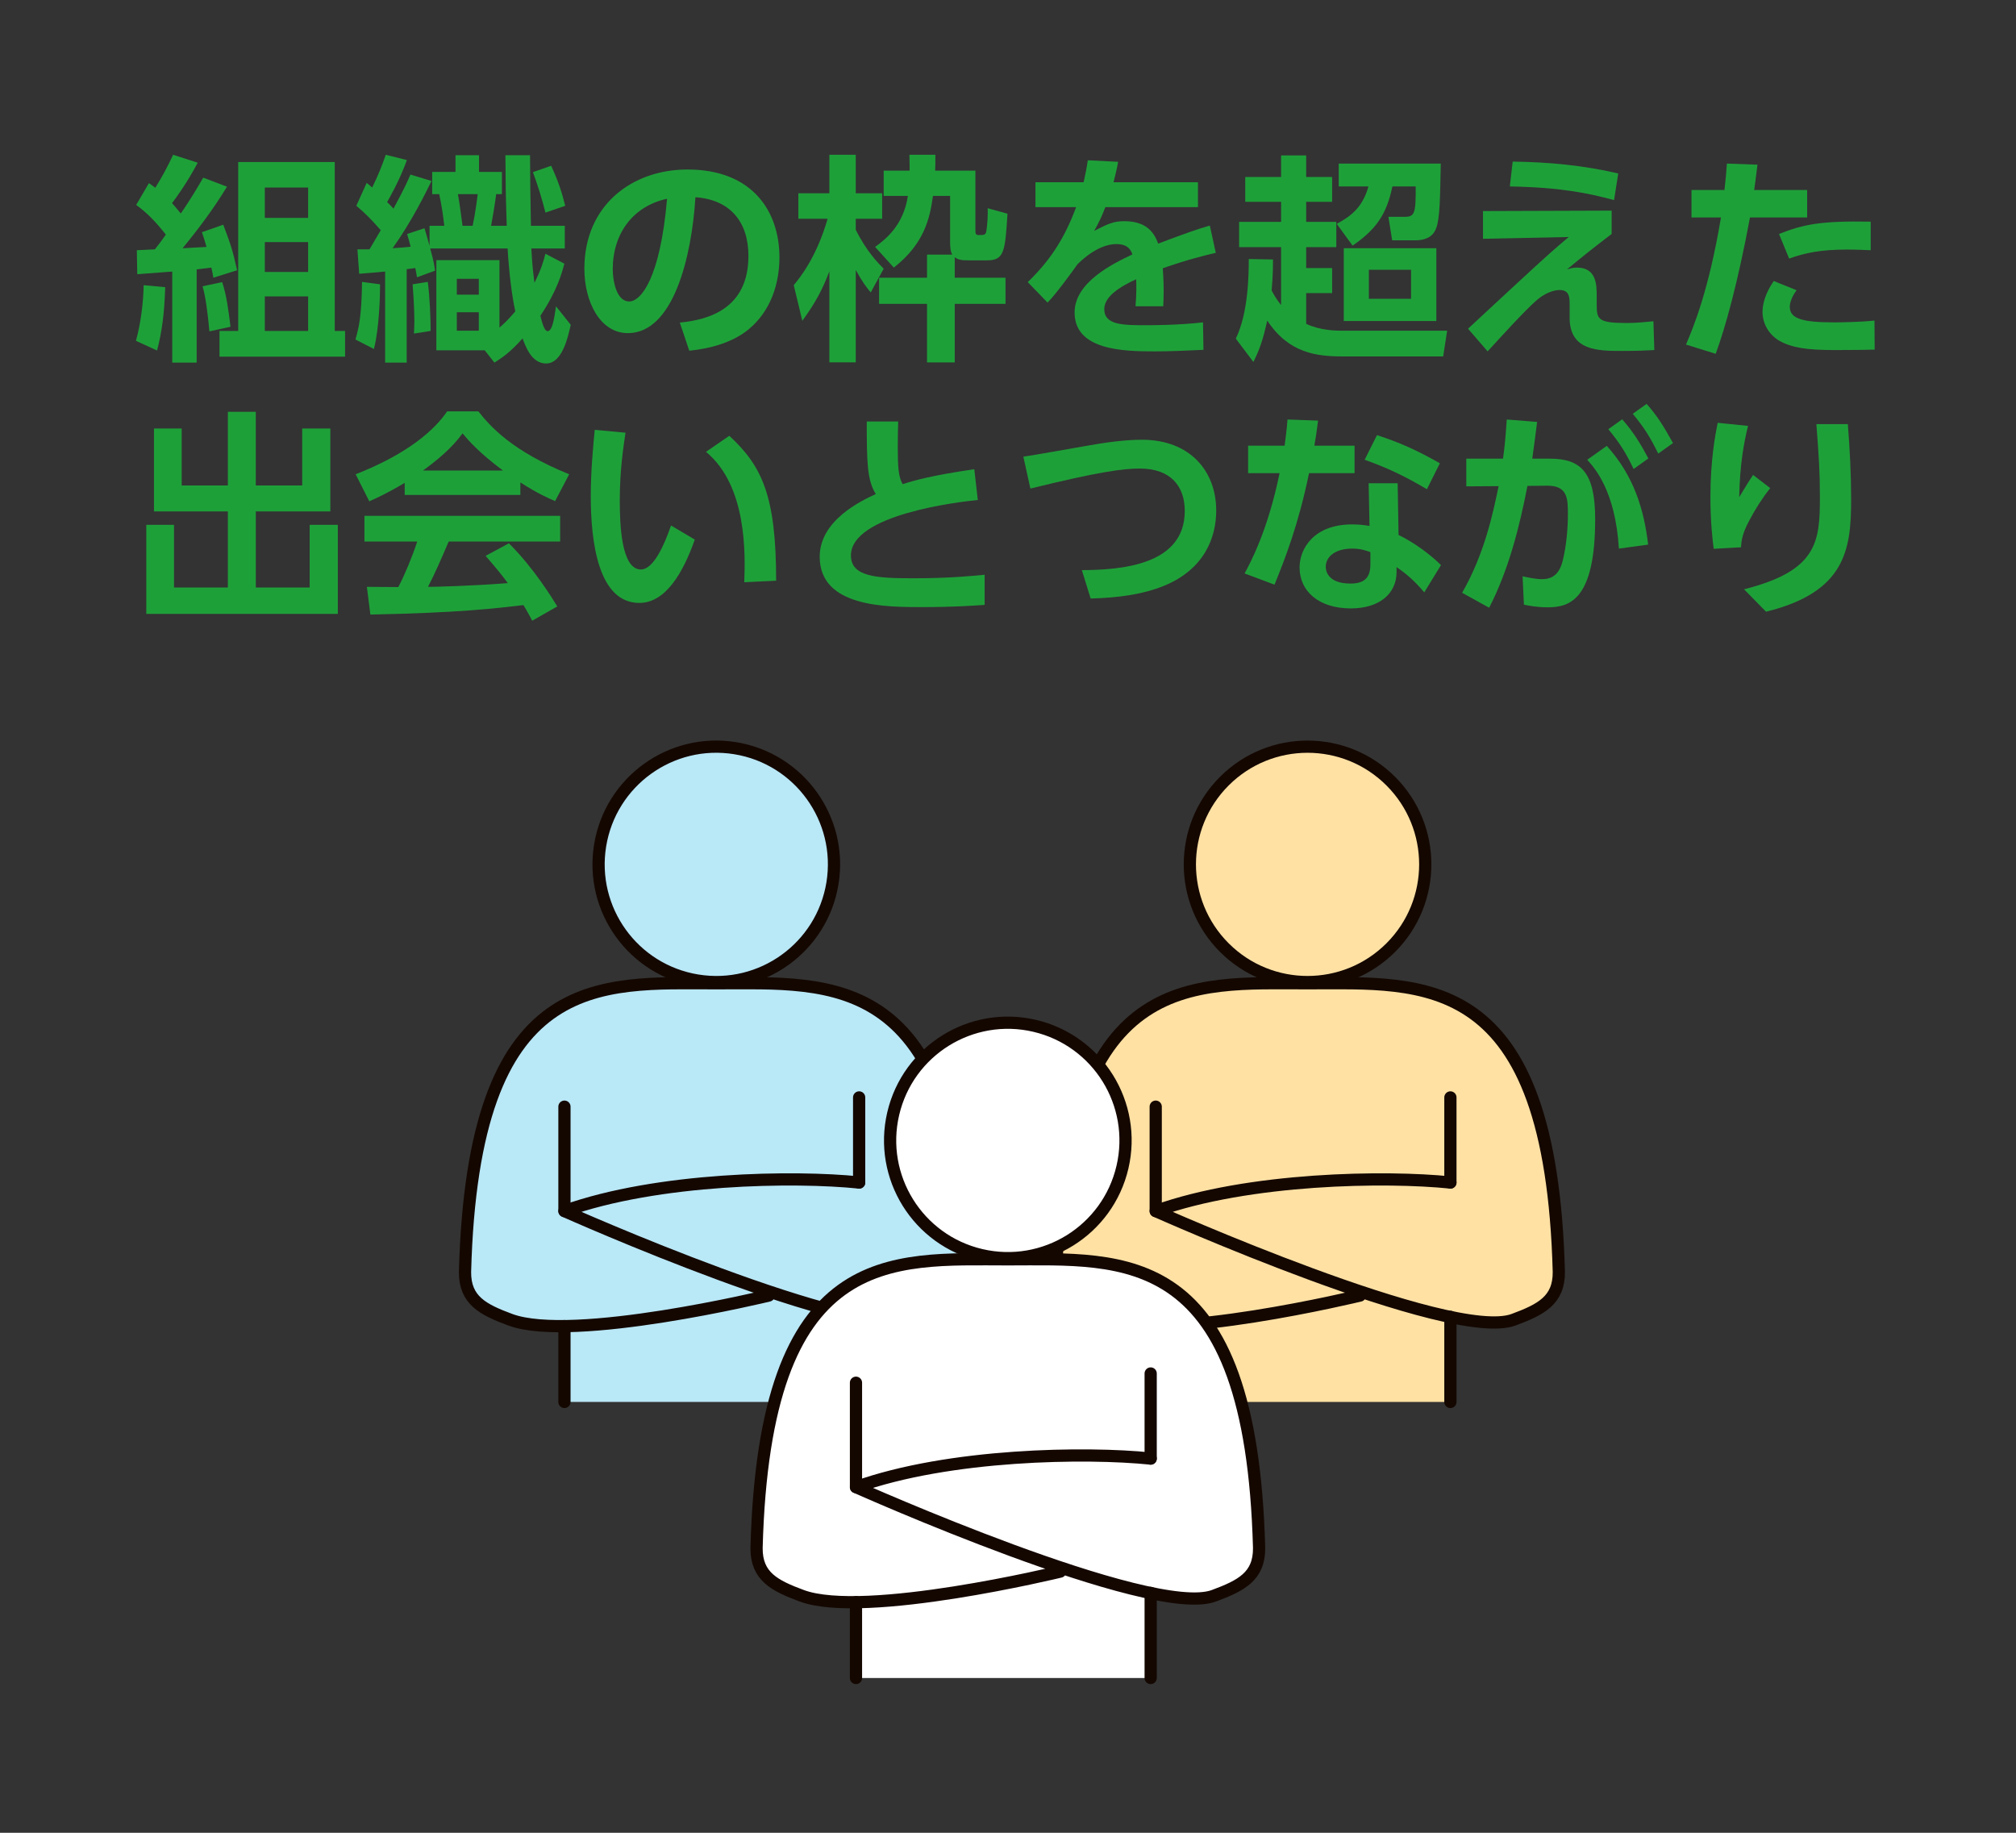 <?xml version="1.0" encoding="UTF-8"?>
<svg id="_レイヤー_2" data-name="レイヤー 2" xmlns="http://www.w3.org/2000/svg" width="330" height="300" viewBox="0 0 330 300">
  <rect x="0" y="0" width="330" height="300" fill="#333333" stroke="none"/>
  <defs>
    <style>
      .cls-1, .cls-2 {
        fill: none;
      }

      .cls-2 {
        stroke: #140700;
        stroke-linecap: round;
        stroke-linejoin: round;
        stroke-width: 2px;
      }

      .cls-3 {
        fill: #fff;
      }

      .cls-4 {
        fill: #ffe1a4;
      }

      .cls-5 {
        fill: #1ea039;
      }

      .cls-6 {
        fill: #b9e8f7;
      }
    </style>
  </defs>
  <g id="_スキル" data-name="スキル">
    <rect class="cls-1" width="330" height="300"/>
    <g>
      <path class="cls-5" d="M27.041,47.005c-.144,4.535-.54,7.271-1.332,10.367l-3.455-1.584c.792-2.844,1.224-6.371,1.26-9.107l3.527.324ZM22.398,40.958c.612-.036,1.692-.072,2.952-.144.468-.576,1.26-1.62,1.8-2.412-1.692-2.124-2.988-3.491-4.859-4.859l2.088-3.563c.575.396.756.54,1.043.756,1.08-1.728,2.052-3.528,2.916-5.399l4.031,1.296c-1.764,3.312-3.455,5.615-4.211,6.623.252.288.54.576,1.439,1.692,1.728-2.52,2.808-4.391,3.672-5.867l3.888,1.476c-2.16,3.563-4.644,6.875-7.271,10.079.54-.036,3.275-.18,3.924-.216-.324-1.116-.468-1.548-.756-2.412l3.491-1.224c1.188,3.168,1.476,3.924,2.268,7.451l-3.888,1.224c-.107-.612-.107-.684-.323-1.656-.504.072-2.052.252-2.412.288v15.262h-3.995v-14.902c-3.96.288-4.392.324-5.724.432l-.072-3.924ZM36.364,46.177c.72,2.088,1.08,4.931,1.367,7.307l-3.455.756c-.432-4.716-.828-6.335-1.116-7.379l3.204-.684ZM38.991,26.524h15.803v27.645h1.691v4.211h-20.554v-4.211h3.06v-27.645ZM43.347,30.699v4.968h7.092v-4.968h-7.092ZM43.347,39.626v4.895h7.092v-4.895h-7.092ZM43.347,48.517v5.651h7.092v-5.651h-7.092Z"/>
      <path class="cls-5" d="M62.213,46.537c0,1.692-.107,7.091-1.008,10.583l-3.023-1.548c.576-1.98,1.008-3.852,1.08-9.431l2.951.396ZM62.322,37.682c-1.332-1.548-2.592-2.844-3.995-3.995l1.691-3.744c.54.432.72.576.899.756,1.009-2.052,1.548-3.419,2.232-5.363l3.455.864c-1.224,3.419-2.915,6.299-3.239,6.875.432.396.684.684,1.044,1.08,1.979-3.671,2.34-4.571,2.771-5.579l3.455,1.044c-.863,1.764-3.167,6.515-6.371,11.015.685-.036,2.376-.18,2.952-.252-.324-1.224-.36-1.368-.576-2.088l2.844-.936c.18.576.612,2.124.828,2.88v-3.275h2.411c-.18-1.692-.468-3.564-.827-5.183h-1.152v-3.636h3.815v-2.736h3.852v2.736h3.743v3.636h-.936c-.18,1.44-.576,3.815-.828,5.183h2.556c-.18-5.795-.18-6.443-.216-11.555h4.031c.036,5.075.036,5.723.145,11.555h5.543v3.708h-5.471c.144,2.664.216,3.275.504,5.615,1.079-2.124,1.476-3.492,1.8-4.751l3.096,1.62c-.396,1.476-1.116,4.319-3.924,8.531.288,1.152.647,2.52,1.188,2.52.756,0,1.08-2.016,1.368-4.067l2.411,3.023c-.432,1.944-1.367,6.335-4.031,6.335-2.376,0-3.348-2.771-3.852-4.103-2.052,2.304-3.312,3.132-4.607,3.959l-1.584-2.016h-7.919v-14.758h10.331v11.051c.647-.576,1.404-1.26,2.592-2.664-.54-2.376-1.044-6.443-1.26-10.295h-12.671c.612,2.232.648,2.664.792,3.635l-2.951,1.08c-.216-1.152-.216-1.26-.288-1.512-.756.108-1.008.144-1.404.18v15.298h-3.527v-14.902c-1.296.144-2.52.216-4.247.36l-.288-3.996h1.979l1.836-3.132ZM70.025,46.141c.324,2.412.468,6.011.468,8.027l-2.735.432c.036-.828.071-1.296.071-1.944,0-1.944-.144-4.175-.287-6.119l2.483-.396ZM74.776,45.637v2.592h3.6v-2.592h-3.6ZM74.776,51.108v3.024h3.6v-3.024h-3.6ZM74.956,31.779c.323,1.692.611,4.211.756,5.183h1.655c.432-1.98.756-4.572.828-5.183h-3.239ZM90.218,27.135c1.188,2.592,1.728,4.248,2.304,6.551l-3.239,1.116c-.504-2.052-1.26-4.535-2.052-6.623l2.987-1.044Z"/>
      <path class="cls-5" d="M111.28,52.8c4.536-.432,11.23-2.16,11.23-10.907,0-5.615-3.023-9.215-8.675-9.611-.611,9.827-3.635,22.245-11.05,22.245-4.572,0-7.128-5.147-7.128-10.547,0-10.367,7.775-16.234,16.882-16.234,10.728,0,15.047,6.983,15.047,14.362,0,4.248-1.368,8.711-4.968,11.735-2.52,2.124-6.155,3.204-9.791,3.563l-1.548-4.607ZM100.301,44.089c0,1.692.54,5.255,2.7,5.255,1.907,0,5.075-3.78,6.19-16.81-5.507,1.188-8.891,5.615-8.891,11.554Z"/>
      <path class="cls-5" d="M129.93,46.681c.972-1.188,3.708-4.5,5.543-10.871h-4.787v-4.176h5.075v-6.299h4.319v6.299h4.32v4.176h-4.32v1.8c1.765,3.564,3.744,5.543,4.572,6.371l-2.124,3.887c-.792-.972-1.368-1.728-2.448-3.672v15.118h-4.319v-14.902c-1.115,2.916-2.159,4.968-4.427,8.099l-1.404-5.831ZM155.883,41.678c-.324-.54-.36-1.332-.36-2.088v-7.523h-2.808c-.504,3.708-1.439,7.847-6.407,11.735l-3.06-3.384c1.584-1.152,4.644-3.456,5.363-8.351h-3.959v-4.139h4.247c0-.684,0-1.116-.036-2.592h4.248c0,1.548,0,1.908-.036,2.592h6.587v9.575c0,.72,0,.972.54.972.899,0,1.151,0,1.26-.684.18-1.152.252-2.592.216-3.708l3.239.9c-.396,6.155-.504,7.631-3.347,7.631h-3.024c-1.151,0-1.619-.072-2.268-.504v3.348h8.315v4.283h-8.315v9.575h-4.535v-9.575h-7.847v-4.283h7.847v-3.78h4.14Z"/>
      <path class="cls-5" d="M196.094,29.835v4.067h-15.154c-.647,1.656-1.043,2.484-1.835,3.888,2.268-1.152,3.167-1.584,4.896-1.584,3.275,0,4.787,1.44,5.579,3.672,4.499-1.692,6.515-2.412,8.459-2.952l.972,4.463c-1.908.432-4.644,1.116-8.675,2.52.036.756.144,1.872.144,3.6,0,1.188-.036,2.016-.072,2.628h-4.535c.181-2.088.145-3.6.108-4.427-3.708,1.692-5.22,3.276-5.22,4.895,0,2.628,3.096,2.628,6.983,2.628.647,0,5.184,0,9.179-.468l.072,4.499c-2.844.144-5.724.252-8.027.252-5.075,0-13.066-.18-13.066-6.371,0-4.896,6.119-7.919,9.467-9.503-.252-.648-.647-1.692-2.663-1.692-1.008,0-3.348.36-6.336,3.312-.756,1.08-3.527,4.896-4.896,6.263l-3.239-3.347c3.384-3.276,5.903-6.803,7.919-12.275h-6.659v-4.067h7.883c.324-1.404.469-2.16.685-3.6l4.967.252c-.252,1.368-.432,2.052-.756,3.348h13.822Z"/>
      <path class="cls-5" d="M208.373,42.47c0,1.26,0,2.484-.216,5.075.252.468.647,1.296,1.548,2.376v-9.467h-6.875v-4.139h6.875v-3.276h-5.867v-4.068h5.867v-3.527h4.104v3.527h4.247v4.068h-4.247v3.276h4.931v4.139h-4.931v3.42h4.247v4.103h-4.247v5.04c2.447,1.116,4.931,1.116,6.155,1.116h16.918l-.648,4.211h-16.306c-4.428,0-8.927-.504-12.49-5.867-.792,3.492-1.296,4.787-2.269,6.767l-2.879-3.815c2.052-4.211,2.123-10.475,2.123-13.03l3.96.072ZM235.838,26.776c-.108,5.723-.145,9.035-.756,10.583-.252.684-.9,1.98-3.456,1.98h-3.743l-.612-3.851h2.7c1.583,0,1.8-.576,1.764-4.968h-3.815c-.937,4.607-2.736,7.091-6.516,9.683l-2.592-3.563c2.196-1.188,4.212-2.592,5.184-6.119h-4.859v-3.743h16.702ZM235.117,40.634v11.915h-15.153v-11.915h15.153ZM224.068,44.161v4.751h6.911v-4.751h-6.911Z"/>
      <path class="cls-5" d="M263.811,34.478v3.816c-3.527,2.7-3.924,3.024-7.307,5.795.539-.144.972-.288,1.619-.288,3.24,0,3.24,2.88,3.24,4.679v1.296c0,2.52.18,3.096,4.967,3.096,1.584,0,3.24-.18,4.319-.288l.145,4.716c-1.332.072-2.736.144-5.184.144-4.031,0-8.675,0-8.675-5.436v-2.016c0-1.296,0-2.52-1.656-2.52-.972,0-2.52.54-3.887,1.8-1.98,1.764-5.508,5.651-7.884,8.243l-3.203-3.708c.54-.504,5.579-5.183,6.983-6.479,6.371-5.903,7.522-6.875,9.502-8.531l-14.038.288v-4.535l21.058-.072ZM264.206,32.751c-4.283-1.152-8.818-2.088-17.062-2.232l.468-4.067c5.832.072,11.627.612,17.278,1.944l-.685,4.355Z"/>
      <path class="cls-5" d="M275.982,56.4c1.224-2.88,3.708-8.783,5.724-20.805h-4.823v-4.5h5.398c.217-2.016.288-2.664.396-4.319l5.003.18c-.323,2.628-.359,2.844-.539,4.139h8.675v4.5h-9.359c-2.016,10.763-4.031,18.034-5.615,22.317l-4.859-1.512ZM294.087,47.509c-.611.792-1.115,1.836-1.115,2.736,0,2.052,2.447,2.52,7.307,2.52.972,0,4.031-.036,6.551-.288l.036,4.751c-1.476.036-3.419.072-6.515.072-4.68,0-7.091-.396-9.071-1.512-1.764-1.008-2.771-2.88-2.771-4.679,0-2.268,1.188-4.139,1.836-5.111l3.743,1.512ZM306.218,40.958c-1.008-.036-2.34-.108-3.96-.108-4.031,0-6.73.504-9.395,1.476l-1.655-4.031c4.031-1.584,6.839-2.16,15.01-2.016v4.679Z"/>
      <path class="cls-5" d="M29.741,70.143v9.323h7.559v-12.059h4.571v12.059h7.596v-9.323h4.607v13.57h-12.203v12.455h8.819v-10.259h4.607v14.578h-31.353v-14.578h4.536v10.259h8.818v-12.455h-12.095v-13.57h4.536Z"/>
      <path class="cls-5" d="M66.245,79.034c-2.88,1.728-4.68,2.52-5.796,3.024l-2.231-4.427c8.747-3.419,13.03-7.415,14.974-10.295h5.112c1.943,2.448,5.471,6.479,14.865,10.295l-2.304,4.392c-1.151-.504-2.915-1.26-5.687-3.06v2.052h-18.934v-1.98ZM87.122,101.603c-.396-.72-.647-1.26-1.439-2.556-4.644.54-10.511,1.26-25.053,1.548l-.576-4.536c.468,0,4.319.036,5.147.036,1.044-1.98,2.268-4.931,3.096-7.451h-8.64v-4.211h32.036v4.211h-18.249c-1.368,3.204-2.269,5.255-3.384,7.415,1.151,0,7.163-.144,13.066-.612-.792-1.08-1.729-2.268-3.636-4.463l3.815-2.052c4.104,4.067,7.163,9.107,7.919,10.331l-4.104,2.34ZM82.335,77.019c-3.888-2.88-5.688-4.967-6.623-6.083-1.729,2.412-4.284,4.5-6.479,6.083h13.103Z"/>
      <path class="cls-5" d="M102.389,70.827c-.36,2.412-.936,6.227-.936,11.015,0,3.743.18,11.375,3.455,11.375,2.052,0,3.815-3.959,4.932-7.199l3.888,2.304c-1.908,5.435-4.788,10.367-9.071,10.367-6.695,0-7.955-9.863-7.955-17.53,0-3.852.36-7.811.648-10.799l5.039.468ZM121.826,95.304c.18-4.607.468-15.802-6.263-21.345l3.815-2.628c5.363,4.967,7.667,9.827,7.667,23.721l-5.22.252Z"/>
      <path class="cls-5" d="M160.058,81.842c-2.951.288-20.769,2.34-20.769,9.071,0,3.491,4.104,3.743,10.223,3.743,6.011,0,9.719-.396,11.662-.576v4.931c-2.088.144-5.111.36-10.259.36-5.976,0-16.737,0-16.737-8.243,0-5.975,6.839-9.179,9.179-10.259-1.404-2.268-1.477-5.075-1.477-11.879h5.147c-.036,1.116-.071,2.304-.071,4.248,0,3.204.107,4.787.792,6.011,2.051-.648,4.679-1.404,11.734-2.448l.575,5.04Z"/>
      <path class="cls-5" d="M177.089,93.324c6.371-.036,16.846-.792,16.846-9.683,0-3.995-2.232-6.947-7.379-6.947-2.736,0-6.768.54-17.891,3.276l-1.151-5.219c1.584-.216,8.639-1.476,10.079-1.728,3.167-.576,6.515-1.044,9.322-1.044,7.919,0,12.167,5.183,12.167,11.591,0,4.427-1.944,9.611-8.531,12.31-3.527,1.44-7.631,1.98-12.022,2.088l-1.439-4.644Z"/>
      <path class="cls-5" d="M221.728,72.951v4.499h-7.451c-1.764,8.531-3.96,14.074-5.651,18.25l-4.896-1.836c1.008-1.872,3.815-7.091,5.724-16.414h-5.147v-4.499h5.975c.217-1.728.36-2.736.469-4.284l5.003.18c-.288,2.268-.359,2.699-.611,4.104h6.587ZM228.927,87.565c2.556,1.224,5.291,3.276,6.947,4.931l-2.736,4.463c-1.764-2.088-3.132-3.167-4.535-4.139v.792c0,3.599-2.844,5.975-7.487,5.975-5.327,0-8.387-2.88-8.387-6.695,0-3.096,2.34-7.055,8.603-7.055,1.296,0,2.232.144,2.844.252l-.144-6.983h4.751l.145,8.459ZM224.32,90.373c-.648-.216-1.477-.576-2.988-.576-2.627,0-4.319,1.224-4.319,2.988,0,.468.18,2.736,4.031,2.736,2.16,0,3.276-.828,3.276-3.132v-2.016ZM233.571,80.078c-3.708-2.196-6.479-3.491-10.188-4.823l2.016-4.032c3.744,1.224,6.407,2.412,10.295,4.607l-2.123,4.248Z"/>
      <path class="cls-5" d="M239.334,97.032c3.671-6.371,5.075-13.102,5.975-17.458l-5.291.036v-4.535h6.011c.252-1.836.396-3.132.612-6.407l4.968.396c-.216,1.692-.468,3.744-.792,6.011h2.88c5.183,0,7.415,2.34,7.415,9.899,0,13.102-4.104,14.434-7.739,14.434-1.8,0-3.06-.252-3.924-.432l-.216-4.644c1.008.216,2.124.468,3.168.468,1.8,0,2.843-.9,3.383-2.952.648-2.592.864-5.435.864-7.703,0-2.52-.036-4.679-3.42-4.644l-3.203.036c-1.26,6.515-3.023,13.642-6.264,19.941l-4.427-2.448ZM264.998,89.797c-.575-9.431-3.959-13.174-5.183-14.542l3.203-2.268c4.392,4.859,6.083,10.331,6.768,16.162l-4.788.648ZM265.538,68.632c1.836,2.088,3.023,4.031,4.284,6.407l-2.412,1.728c-1.332-2.772-2.304-4.283-4.14-6.515l2.268-1.62ZM269.534,66.112c1.728,1.944,2.735,3.564,4.319,6.407l-2.412,1.728c-1.367-2.771-2.304-4.247-4.175-6.515l2.268-1.62Z"/>
      <path class="cls-5" d="M286.132,69.711c-.647,2.7-1.331,6.119-1.439,11.663,1.404-2.304,1.548-2.556,2.268-3.635l2.808,2.16c-1.296,1.62-2.411,3.384-3.384,5.219-1.224,2.268-1.331,3.384-1.403,4.464l-4.464.252c-.18-1.332-.54-4.355-.54-8.495,0-6.011.792-10.151,1.188-12.13l4.967.504ZM302.474,69.424c.324,4.103.54,8.207.54,12.346,0,8.207-.936,15.154-13.93,18.358l-3.6-3.672c12.022-3.024,12.418-7.775,12.418-15.118,0-4.175-.18-6.623-.575-11.914h5.146Z"/>
    </g>
    <g>
      <g>
        <g>
          <path class="cls-6" d="M117.25,160.751c10.64,0,19.266-8.626,19.266-19.265s-8.626-19.266-19.266-19.266-19.266,8.626-19.266,19.266,8.626,19.265,19.266,19.265Z"/>
          <path class="cls-6" d="M117.25,160.948c-19.123,0-39.81-2.328-41.131,47.241-.037,4.67,2.953,6.178,7.41,7.832,2.159.801,5.285,1.087,8.866,1.044v12.414h48.238v-13.927c4.529.952,8.23,1.251,10.339.468,4.457-1.654,7.446-3.161,7.409-7.832-1.32-49.568-22.008-47.241-41.131-47.241Z"/>
        </g>
        <g>
          <g>
            <line class="cls-2" x1="92.395" y1="229.478" x2="92.395" y2="217.064"/>
            <line class="cls-2" x1="140.633" y1="215.552" x2="140.633" y2="229.478"/>
            <line class="cls-2" x1="92.395" y1="198.234" x2="92.395" y2="181.146"/>
            <line class="cls-2" x1="140.633" y1="179.633" x2="140.633" y2="193.56"/>
            <circle class="cls-2" cx="117.25" cy="141.485" r="19.266" transform="translate(-41.189 234.558) rotate(-80.783)"/>
          </g>
          <path class="cls-2" d="M140.633,193.56c-10.486-1.085-32.935-.8-48.238,4.674,0,0,48.301,21.599,58.577,17.787,4.457-1.654,7.447-3.162,7.409-7.832-1.321-49.568-22.008-47.241-41.131-47.241s-39.81-2.328-41.131,47.241c-.037,4.67,2.952,6.178,7.409,7.832,10.276,3.813,42.299-3.957,42.299-3.957"/>
        </g>
      </g>
      <g>
        <g>
          <path class="cls-4" d="M214.034,160.751c10.64,0,19.266-8.626,19.266-19.265s-8.626-19.266-19.266-19.266-19.266,8.626-19.266,19.266,8.626,19.265,19.266,19.265Z"/>
          <path class="cls-4" d="M214.034,160.948c-19.123,0-39.81-2.328-41.131,47.241-.037,4.67,2.953,6.178,7.41,7.832,2.159.801,5.285,1.087,8.866,1.044v12.414h48.238v-13.927c4.529.952,8.23,1.251,10.339.468,4.457-1.654,7.446-3.161,7.409-7.832-1.32-49.568-22.008-47.241-41.131-47.241Z"/>
        </g>
        <g>
          <g>
            <line class="cls-2" x1="189.179" y1="229.478" x2="189.179" y2="217.064"/>
            <line class="cls-2" x1="237.417" y1="215.552" x2="237.417" y2="229.478"/>
            <line class="cls-2" x1="189.179" y1="198.234" x2="189.179" y2="181.146"/>
            <line class="cls-2" x1="237.417" y1="179.633" x2="237.417" y2="193.56"/>
            <circle class="cls-2" cx="214.034" cy="141.485" r="19.266" transform="translate(-37.356 192.785) rotate(-45)"/>
          </g>
          <path class="cls-2" d="M237.417,193.56c-10.486-1.085-32.935-.8-48.238,4.674,0,0,48.302,21.599,58.577,17.787,4.457-1.654,7.446-3.162,7.409-7.832-1.32-49.568-22.007-47.241-41.131-47.241s-39.81-2.328-41.131,47.241c-.037,4.67,2.952,6.178,7.409,7.832,10.275,3.813,42.299-3.957,42.299-3.957"/>
        </g>
      </g>
      <g>
        <g>
          <path class="cls-3" d="M164.972,205.937c10.64,0,19.266-8.626,19.266-19.265s-8.626-19.266-19.266-19.266-19.266,8.626-19.266,19.266,8.626,19.265,19.266,19.265Z"/>
          <path class="cls-3" d="M164.972,206.134c-19.123,0-39.811-2.328-41.131,47.241-.037,4.67,2.953,6.178,7.41,7.832,2.159.801,5.285,1.087,8.866,1.044v12.414h48.238v-13.927c4.529.952,8.23,1.251,10.339.469,4.457-1.654,7.446-3.162,7.409-7.832-1.32-49.569-22.008-47.241-41.131-47.241Z"/>
        </g>
        <g>
          <g>
            <line class="cls-2" x1="140.116" y1="274.664" x2="140.116" y2="262.25"/>
            <line class="cls-2" x1="188.354" y1="260.738" x2="188.354" y2="274.664"/>
            <line class="cls-2" x1="140.116" y1="243.42" x2="140.116" y2="226.332"/>
            <line class="cls-2" x1="188.354" y1="224.819" x2="188.354" y2="238.746"/>
            <circle class="cls-2" cx="164.972" cy="186.671" r="19.266" transform="translate(-54.302 304.912) rotate(-76.866)"/>
          </g>
          <path class="cls-2" d="M188.354,238.746c-10.486-1.085-32.935-.8-48.238,4.674,0,0,48.302,21.599,58.577,17.787,4.457-1.654,7.446-3.162,7.409-7.832-1.321-49.568-22.008-47.241-41.131-47.241s-39.81-2.328-41.131,47.241c-.037,4.67,2.952,6.178,7.409,7.832,10.275,3.813,42.299-3.957,42.299-3.957"/>
        </g>
      </g>
    </g>
  </g>
</svg>
